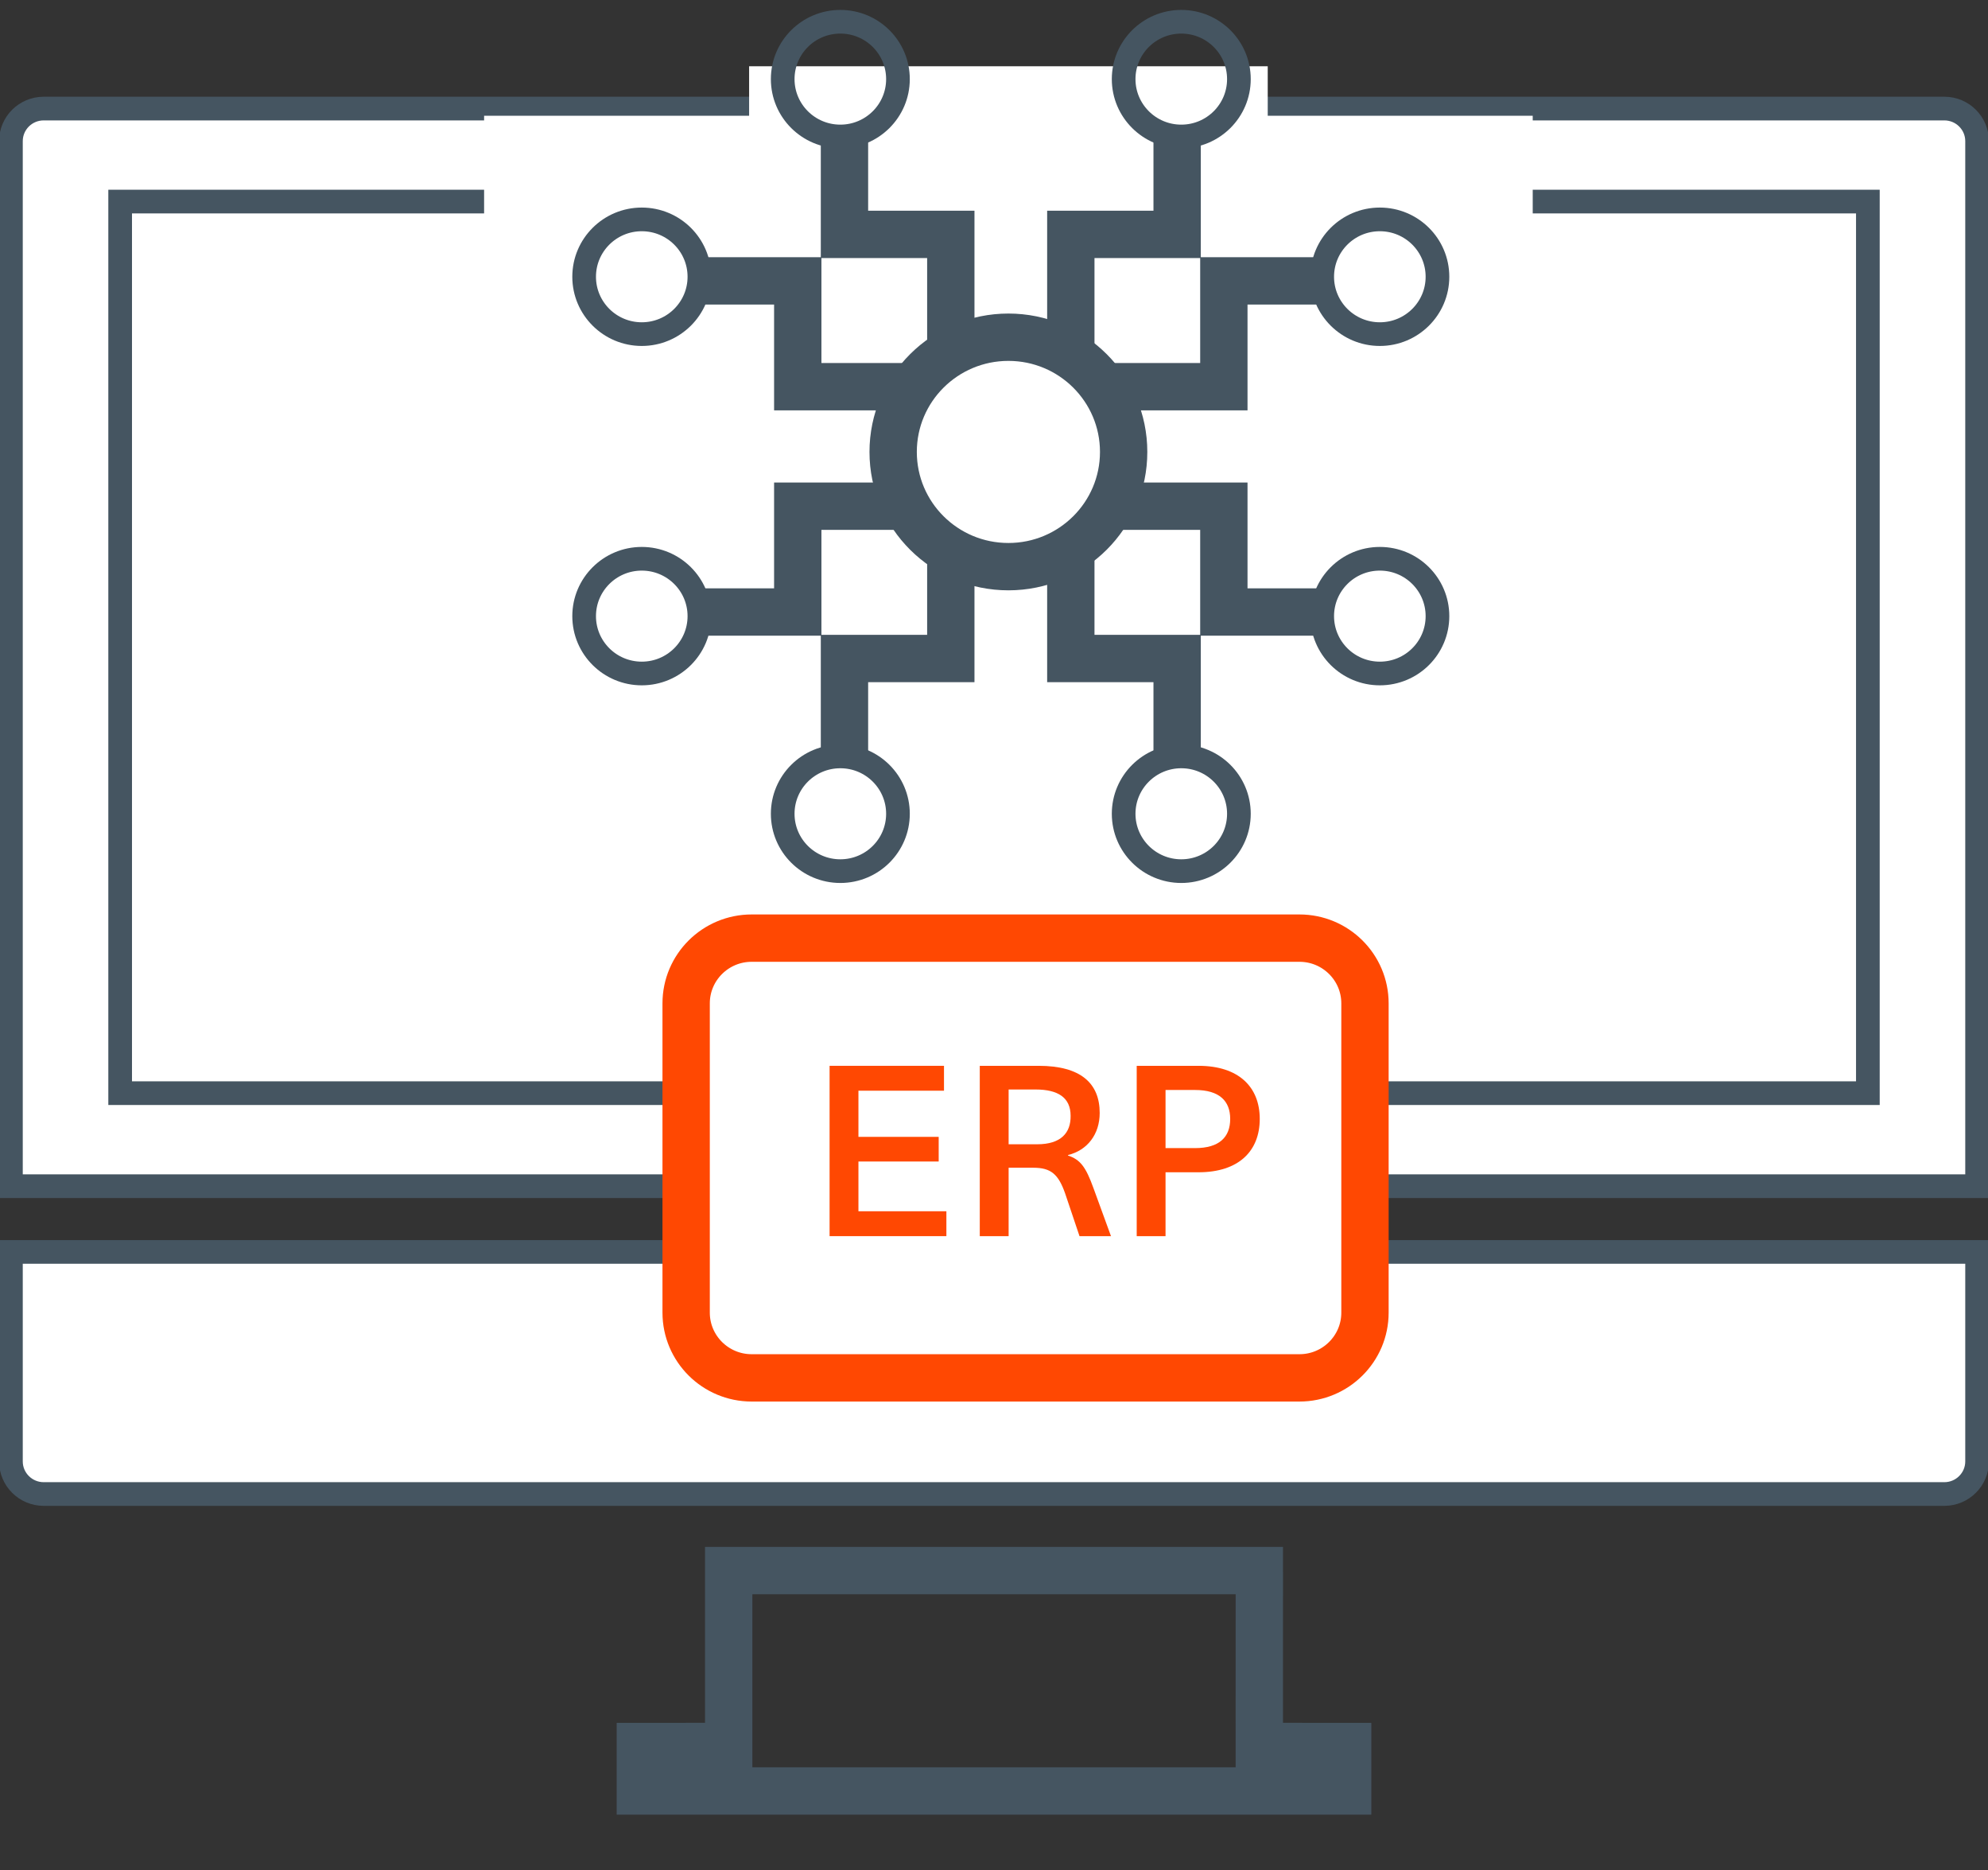 <svg width="84" height="79" viewBox="0 0 84 79" fill="none" xmlns="http://www.w3.org/2000/svg">
<rect x="0" y="0" width="84" height="79" fill="#333333" stroke="none"/>
<g clip-path="url(#clip0_369_148)">
<path fill-rule="evenodd" clip-rule="evenodd" d="M53.211 66.346L53.21 73.776L56.944 73.777V75.655H27.057V73.777L30.79 73.776L30.79 66.346H53.211Z" stroke="#455561" stroke-width="2"/>
<path fill-rule="evenodd" clip-rule="evenodd" d="M83.539 52.884V61.733C83.539 62.114 83.384 62.458 83.133 62.707C82.883 62.957 82.537 63.111 82.154 63.111H1.847C1.464 63.111 1.118 62.957 0.867 62.707C0.617 62.458 0.462 62.114 0.462 61.733V52.884H83.539Z" fill="white" stroke="#455561"/>
<path fill-rule="evenodd" clip-rule="evenodd" d="M82.154 4.586C82.537 4.586 82.883 4.74 83.133 4.989C83.384 5.238 83.539 5.583 83.539 5.963V50.108H0.462V5.963C0.462 5.583 0.617 5.238 0.867 4.989C1.118 4.74 1.464 4.586 1.847 4.586H82.154Z" fill="white" stroke="#455561"/>
<path d="M78.924 8.515H5.077V46.178H78.924V8.515Z" fill="white" stroke="#455561"/>
<path d="M53.566 2.799H31.653V7.645H53.566V2.799Z" fill="white"/>
<path d="M64.763 4.89H20.455V14.994H64.763V4.89Z" fill="white"/>
<path d="M54.906 39.629H31.761C30.232 39.629 28.992 40.863 28.992 42.385V55.449C28.992 56.971 30.232 58.205 31.761 58.205H54.906C56.435 58.205 57.675 56.971 57.675 55.449V42.385C57.675 40.863 56.435 39.629 54.906 39.629Z" fill="white" stroke="#FF4802" stroke-width="2"/>
<path d="M39.887 46.074V45.023H35.053V52.218H39.988V51.167H36.272V49.065H39.663V48.024H36.272V46.074H39.887Z" fill="#FF4802"/>
<path d="M41.399 45.023V52.218H42.618V49.328H43.663C44.405 49.328 44.719 49.6 45.004 50.409L45.613 52.218H46.943L46.202 50.187C45.877 49.287 45.644 48.984 45.126 48.812V48.792C45.948 48.59 46.466 47.913 46.466 47.014C46.466 45.761 45.664 45.023 43.887 45.023H41.399ZM42.618 46.023H43.755C44.709 46.023 45.237 46.367 45.237 47.135C45.248 47.852 44.831 48.337 43.826 48.337H42.618V46.023Z" fill="#FF4802"/>
<path d="M48.03 45.023V52.218H49.248V49.52H50.64C52.345 49.52 53.229 48.62 53.229 47.266C53.229 45.922 52.345 45.023 50.64 45.023H48.03ZM49.248 46.044H50.497C51.523 46.044 51.98 46.508 51.98 47.266C51.98 48.034 51.523 48.499 50.497 48.499H49.248V46.044Z" fill="#FF4802"/>
<path d="M42.609 23.937C45.298 23.937 47.478 21.768 47.478 19.091C47.478 16.415 45.298 14.245 42.609 14.245C39.919 14.245 37.739 16.415 37.739 19.091C37.739 21.768 39.919 23.937 42.609 23.937Z" stroke="#455561" stroke-width="2"/>
<path d="M49.913 5.765C51.258 5.765 52.348 4.68 52.348 3.342C52.348 2.003 51.258 0.919 49.913 0.919C48.569 0.919 47.478 2.003 47.478 3.342C47.478 4.68 48.569 5.765 49.913 5.765Z" stroke="#455561"/>
<path d="M49.738 5.406V9.901H45.246V14.992" stroke="#455561" stroke-width="2"/>
<path d="M35.507 5.765C34.162 5.765 33.072 4.68 33.072 3.342C33.072 2.003 34.162 0.919 35.507 0.919C36.852 0.919 37.942 2.003 37.942 3.342C37.942 4.68 36.852 5.765 35.507 5.765Z" stroke="#455561"/>
<path d="M35.682 5.406V9.901H40.175V14.992" stroke="#455561" stroke-width="2"/>
<path d="M49.913 31.953C51.258 31.953 52.348 33.038 52.348 34.376C52.348 35.715 51.258 36.799 49.913 36.799C48.569 36.799 47.478 35.715 47.478 34.376C47.478 33.038 48.569 31.953 49.913 31.953Z" stroke="#455561"/>
<path d="M49.738 32.312V27.817H45.246V22.726" stroke="#455561" stroke-width="2"/>
<path d="M35.507 31.953C34.162 31.953 33.072 33.038 33.072 34.376C33.072 35.715 34.162 36.799 35.507 36.799C36.852 36.799 37.942 35.715 37.942 34.376C37.942 33.038 36.852 31.953 35.507 31.953Z" stroke="#455561"/>
<path d="M35.682 32.312V27.817H40.175V22.726" stroke="#455561" stroke-width="2"/>
<path d="M55.868 26.027C55.868 27.366 56.958 28.45 58.303 28.45C59.648 28.45 60.738 27.366 60.738 26.027C60.738 24.689 59.648 23.604 58.303 23.604C56.958 23.604 55.868 24.689 55.868 26.027Z" stroke="#455561"/>
<path d="M56.229 25.853H51.712V21.383H46.595" stroke="#455561" stroke-width="2"/>
<path d="M55.868 11.691C55.868 10.352 56.958 9.268 58.303 9.268C59.648 9.268 60.738 10.352 60.738 11.691C60.738 13.029 59.648 14.114 58.303 14.114C56.958 14.114 55.868 13.029 55.868 11.691Z" stroke="#455561"/>
<path d="M56.229 11.865H51.712V16.335H46.595" stroke="#455561" stroke-width="2"/>
<path d="M29.552 26.027C29.552 27.366 28.462 28.45 27.117 28.45C25.773 28.45 24.682 27.366 24.682 26.027C24.682 24.689 25.773 23.604 27.117 23.604C28.462 23.604 29.552 24.689 29.552 26.027Z" stroke="#455561"/>
<path d="M29.191 25.853H33.708V21.383H38.825" stroke="#455561" stroke-width="2"/>
<path d="M29.552 11.691C29.552 10.352 28.462 9.268 27.117 9.268C25.773 9.268 24.682 10.352 24.682 11.691C24.682 13.029 25.773 14.114 27.117 14.114C28.462 14.114 29.552 13.029 29.552 11.691Z" stroke="#455561"/>
<path d="M29.191 11.865H33.708V16.335H38.825" stroke="#455561" stroke-width="2"/>
</g>
<defs>
<clipPath id="clip0_369_148">
<rect width="84" height="79" fill="white"/>
</clipPath>
</defs>
</svg>
